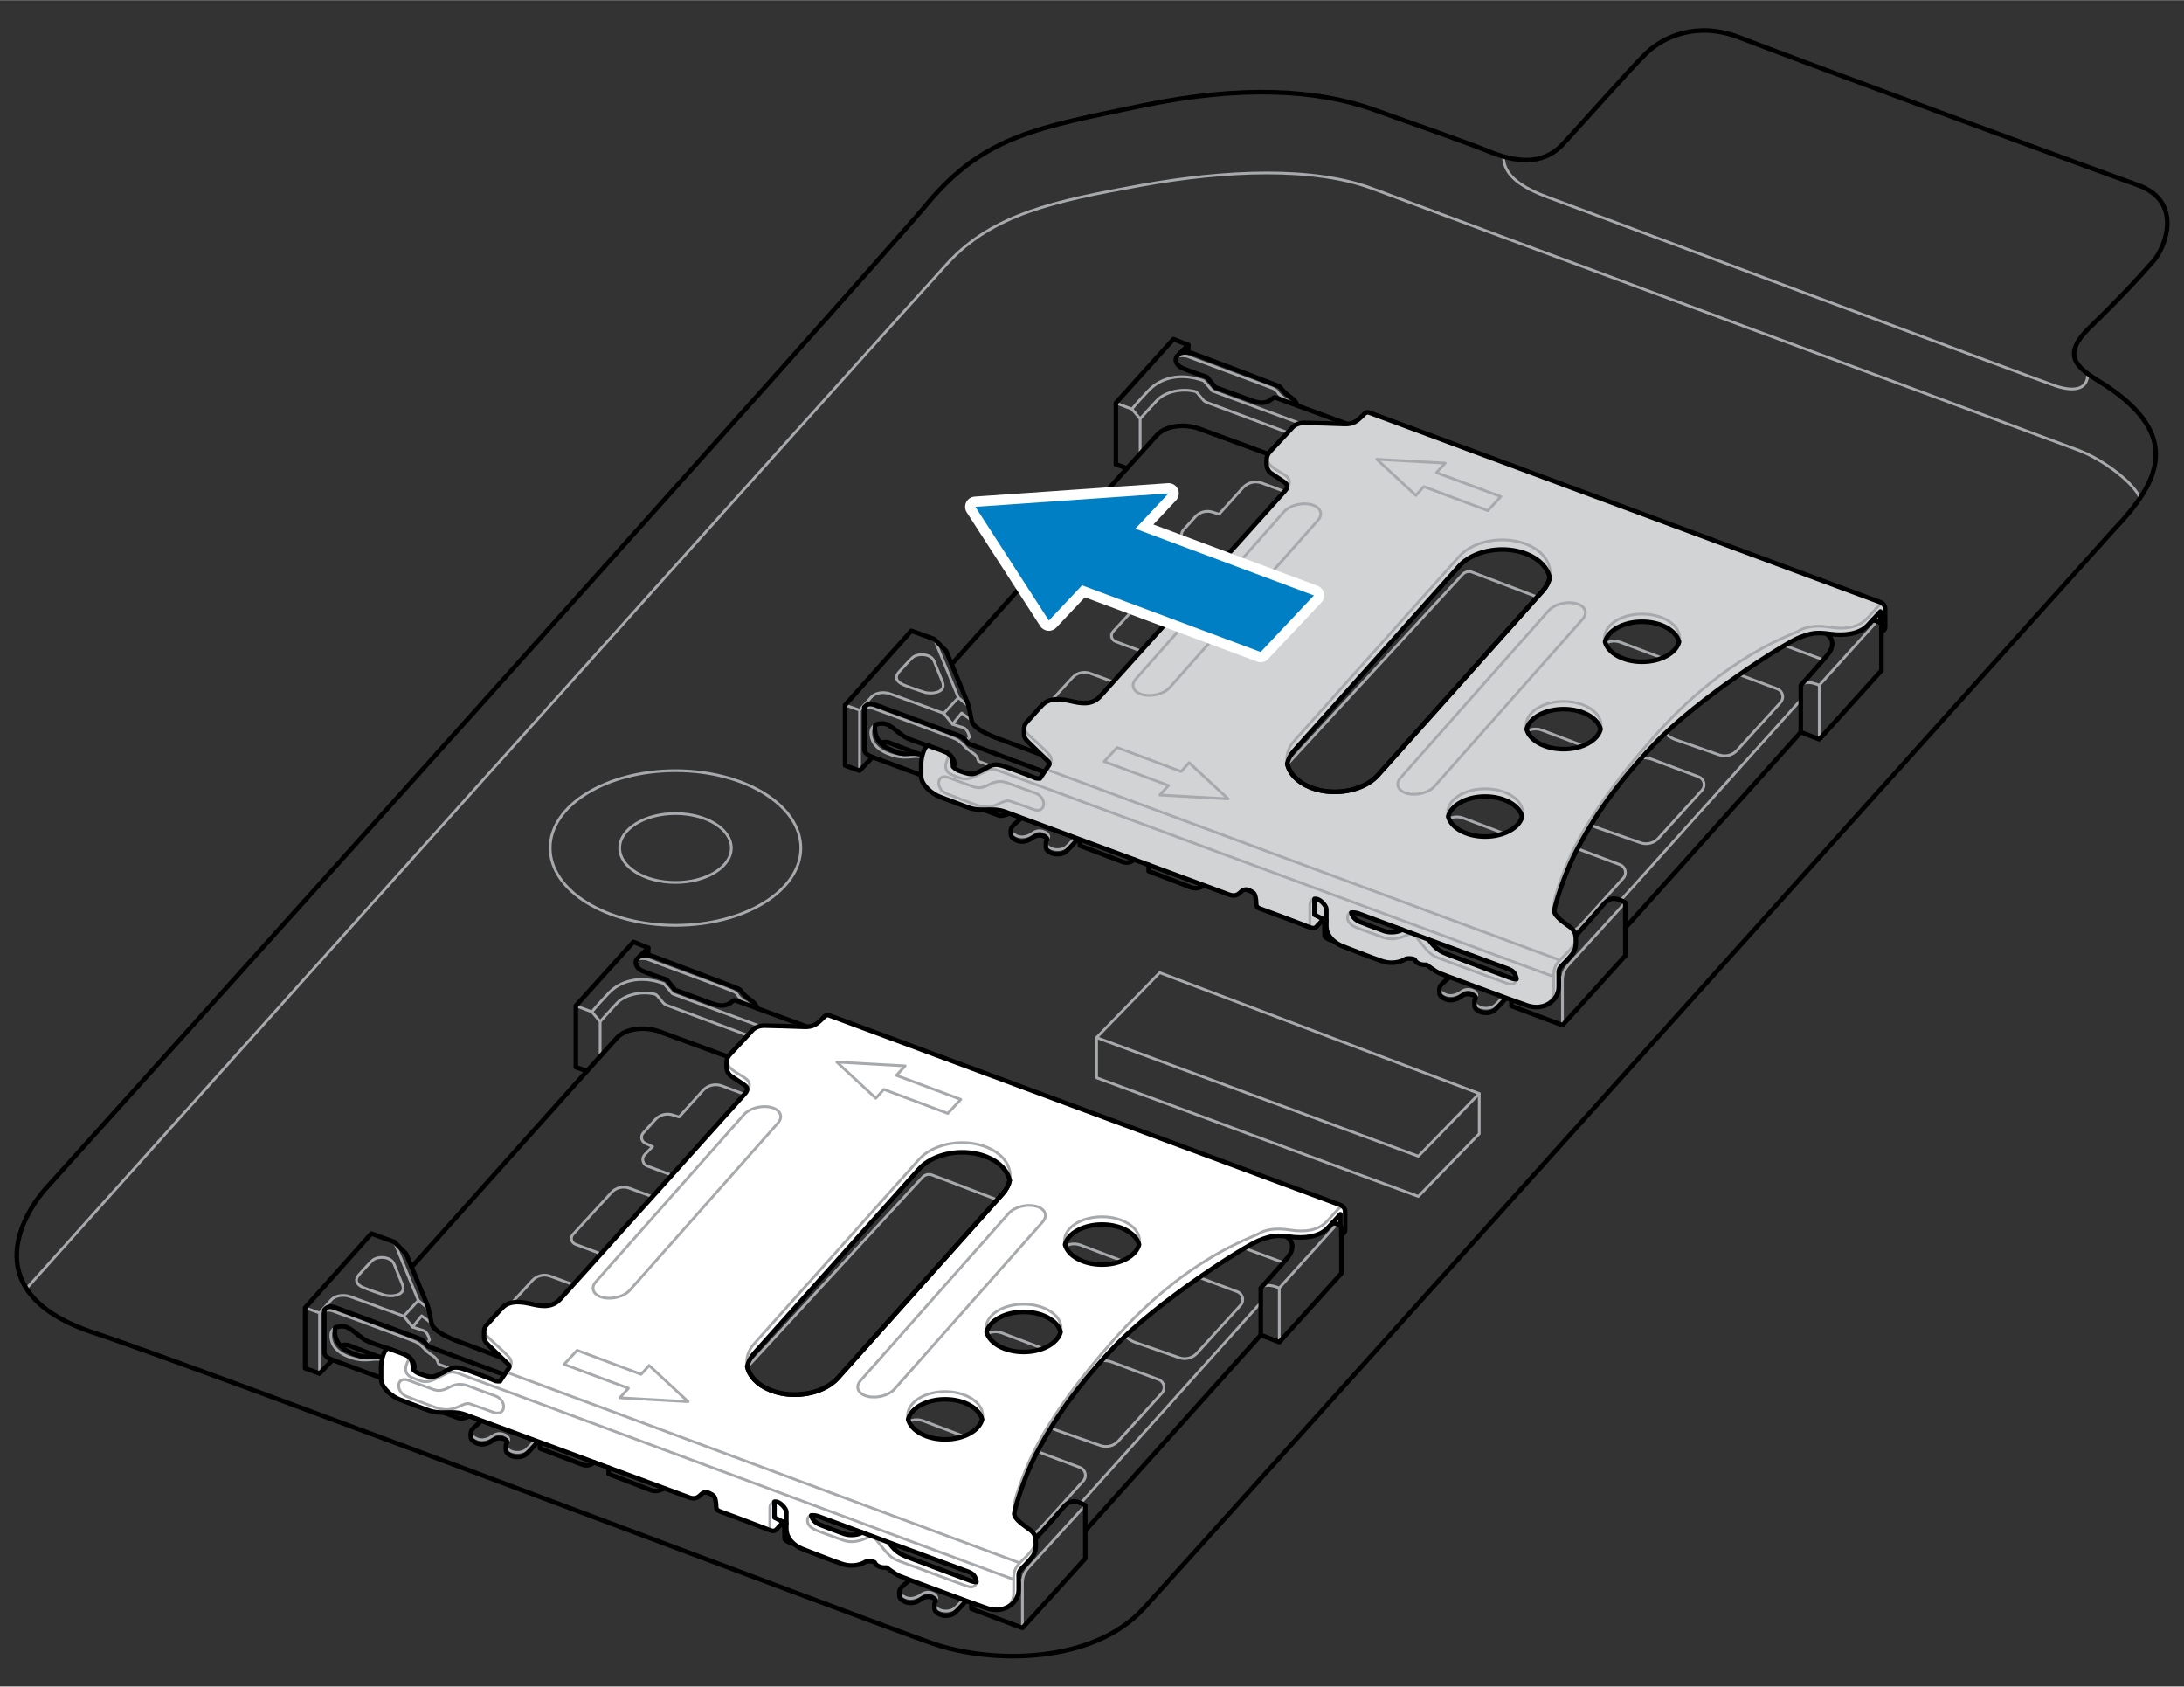 <?xml version="1.0" encoding="UTF-8"?><svg id="Layer_1" xmlns="http://www.w3.org/2000/svg" width="3.328in" height="2.57in" viewBox="0 0 239.621 185.005"><rect x="0" y="0" width="239.621" height="185.005" fill="#333333" stroke="none"/><defs><style>.cls-1{fill:#007fc5;}.cls-2{fill:#fff;}.cls-3{stroke:#000;stroke-width:.5px;}.cls-3,.cls-4{fill:none;stroke-linecap:round;stroke-linejoin:round;}.cls-4{stroke:#a7a9ac;stroke-width:.3px;}.cls-5{fill:#d1d3d4;}</style></defs><path class="cls-4" d="M234.786,54.641c-.568-1.597-3.933-4.194-6.712-5.255s-70.995-26.27-77.48-28.708c-6.485-2.438-16.091-2.048-25.502-.341-9.411,1.707-16.164,3.121-21.138,8.533C98.981,34.283,2.902,141.354,2.902,141.354"/><path class="cls-4" d="M164.958,17.155c0,2.184,2.19,3.476,4.97,4.5,2.779,1.024,53.832,20.089,55.636,20.674,1.804.585,3.496.526,3.496-1.346"/><line class="cls-4" x1="160.759" y1="57.82" x2="200.055" y2="72.371"/><path class="cls-4" d="M195.001,75.56l-5.084-1.906c-.332-.125-.686-.183-1.041-.173l-2.372.071c-.318.009-.635-.044-.932-.157l-7.756-2.946c-.777-.295-1.655-.086-2.216.527l-3.16,3.456c-.36.394-.208,1.027.292,1.214l8.058,3.022c.381.143.721.378.988.685l.863.988c.308.352.702.618,1.143.772l4.845,1.688c.69.24,1.456.045,1.948-.495l4.782-5.264c.437-.482.251-1.253-.358-1.481Z"/><path class="cls-4" d="M186.371,85.203l-5.084-1.906c-.332-.125-.686-.183-1.041-.173l-2.372.071c-.318.009-.635-.044-.932-.157l-7.756-2.946c-.777-.295-1.655-.086-2.216.527l-3.16,3.456c-.36.394-.208,1.027.292,1.214l8.058,3.022c.381.143.721.378.988.685l.863.988c.308.352.702.618,1.143.772l4.845,1.688c.69.24,1.456.045,1.948-.495l4.782-5.264c.437-.482.251-1.253-.358-1.481Z"/><path class="cls-4" d="M177.741,94.845l-5.084-1.906c-.332-.125-.686-.183-1.041-.173l-2.372.071c-.318.009-.635-.044-.932-.157l-7.756-2.946c-.777-.295-1.655-.086-2.216.527l-3.16,3.456c-.36.394-.208,1.027.292,1.214l8.058,3.022c.381.143.721.378.988.685l.863.988c.308.352.702.618,1.143.772l4.845,1.688c.69.24,1.456.045,1.948-.495l4.782-5.264c.437-.482.251-1.253-.358-1.481Z"/><path class="cls-4" d="M172.378,68.491l-2.589-2.502c-.094-.091-.206-.162-.329-.209l-7.938-3.024c-.37-.141-.789-.043-1.057.248l-22.939,24.862c-.465.504-.273,1.32.368,1.563l7.773,2.949c.1.038.206.059.313.063l5.477.172c.285.009.56-.108.751-.32l20.215-22.457c.349-.388.328-.982-.047-1.345Z"/><path class="cls-4" d="M136.908,80.256l-17.291-6.4c-.69-.255-1.465-.068-1.962.473l-4.213,4.588c-.324.353-.188.922.26,1.09l17.368,6.523c.72.27,1.532.066,2.038-.513l4.078-4.668c.315-.361.172-.926-.278-1.093Z"/><path class="cls-4" d="M145.591,70.606l-17.291-6.4c-.69-.255-1.465-.068-1.962.473l-4.213,4.588c-.324.353-.188.922.26,1.09l17.368,6.523c.72.27,1.532.066,2.038-.513l4.078-4.668c.315-.361.172-.926-.278-1.093Z"/><path class="cls-4" d="M152.274,66.267l4.813-5.297c.339-.373.194-.971-.279-1.147l-18.363-6.845c-.731-.273-1.555-.07-2.076.51l-2.615,2.909-.702-.227c-.684-.222-1.433-.021-1.913.515-.416.464-.92,1.025-1.315,1.459-.328.36-.211.933.23,1.139l.787.367-.846.865c-.391.4-.241,1.07.282,1.265l16.572,6.185c.713.266,1.517.072,2.031-.49l.807-.883c.565-.618,1.459-.81,2.228-.478l.358.155Z"/><line class="cls-4" x1="177.822" y1="98.754" x2="197.576" y2="76.761"/><path class="cls-4" d="M171.428,112.454v-4.797c0-.829.14-1.268.823-1.999s6.071-6.656,6.071-6.656"/><path class="cls-4" d="M199.605,81.095v-5.934s6.052-6.689,6.144-6.805.125-.144.346-.178"/><path class="cls-4" d="M199.605,75.161c-.945-.393-1.585-.399-2.03.009"/><path class="cls-4" d="M96.047,79.503c-.391.196-.508.546-.508.836,0,.793.369,1.724,1.877,2.329,1.975.792,2.755.085,3.732.386"/><path class="cls-4" d="M104.704,83.841c-.042.228-.259.343-.742.173-1.286-.454-2.815-.961-2.815-.961"/><polyline class="cls-4" points="94.307 84.533 94.307 77.889 92.722 77.328"/><path class="cls-4" d="M94.307,77.889s1.024-1.146,1.329-1.475,1.146-.634,2.06-.305,5.851,2.133,5.851,2.133l.963,1.195s.829.28,1.182.378.61.67.683,1.036c.024.012-.396.394-.396.394"/><polyline class="cls-4" points="104.51 79.437 105.51 78.206 106.595 79.01"/><polyline class="cls-4" points="103.547 78.242 105.144 76.524 106.264 77.45"/><line class="cls-4" x1="105.144" y1="76.524" x2="102.511" y2="70.099"/><path class="cls-4" d="M102.511,72.574c-.347-.942-1.874-.933-2.405-.439s-1.042,1.115-1.445,1.536-.558,1.042.567,1.481,1.509.539,2.167.768,2.532.137,1.993-1.17c-.539-1.307-.878-2.176-.878-2.176Z"/><path class="cls-4" d="M141.526,44.189c-.183-.286-.488-.426-.591-.481s-.664-.482-.731-.658-.28-.323-.549-.457-9.161-3.401-9.35-3.499-.953-.11-1.19,0"/><polyline class="cls-4" points="125.093 49.751 125.093 45.923 124.188 44.863 122.43 44.195"/><path class="cls-4" d="M125.093,45.923s.945-1.057,1.847-2.021c.871-.93,2.695-1.348,4.159-.981.103.026.192.087.26.169.334.407.715.837.715.837.087.082.258.183.529.278s22.309,8.309,22.309,8.309"/><path class="cls-4" d="M124.188,44.863s.606-.761,1.862-2.073c1.256-1.312,3.391-1.983,6.023-1.032.706.792.95,1.121.95,1.121l22.584,8.335"/><path class="cls-4" d="M94.831,77.666c.192-.082.567-.119.887,0s8.905,3.255,9.252,3.456.805.667.951.832.393.338.576.475c.167.125.691.372.796.893.019.096.077.181.168.216.712.274,38.529,14.299,38.529,14.299.775.331,1.778.217,2.468-.066s2.212-.473,2.761.577.879,1.856,1.812,1.856.996-.971,2.395-.706,2.03,2.597,4.022,3.328l11.98,4.456"/><path class="cls-4" d="M164.927,109.315s-.51.598-.911.958c-.401.355-1.152.418-1.673.183-.453-.212-.55-.458-.567-.613v-.006"/><path class="cls-4" d="M161.891,109.552c.275-.288.167-.71-.229-.877-.258-.126-.785-.309-1.375.126-.441.327-1.106.556-1.713.281-.476-.218-.613-.413-.647-.642v-.006"/><path class="cls-4" d="M117.949,91.875s-.553.634-.954.995c-.401.355-1.152.418-1.673.183-.453-.212-.55-.458-.567-.613v-.006"/><path class="cls-4" d="M114.877,92.135c.394-.348.139-.713-.237-.864-.258-.126-.785-.309-1.375.126-.441.327-1.106.556-1.713.281-.476-.218-.613-.413-.647-.642v-.006"/><path class="cls-3" d="M104.41,72.86s21.611-24.18,22.557-25.182c.946-1.002,2.988-1.248,4.614-.662l23.33,8.57c-.223.21-.446.463-.626.646-.429.435-.38,1.057.375,1.346,1.04.397,2.978,1.068,3.461,1.286s1.513.189,1.976-.331c.463-.52.662-.712.662-.712v-3.152l38.602,14.334c2.282.782,1.765,2.08,1.135,2.852-.465.57-2.92,3.316-2.92,3.316v5.138"/><path class="cls-3" d="M96.047,79.503c.186-.093.433-.151.759-.151,1.012,0,1.855,1.346,3.049,1.752.883.301,3.209,1.161,4.003,1.473.496.195.915.885.846,1.264"/><path class="cls-3" d="M96.047,79.504c-.18.555-.045,1.933,1.478,2.64,1.182.573,1.682.573,2.072.536s.982-.068,1.608.12c.466.14,2.533.863,2.823.966.429.151.673.085.673.085"/><path class="cls-3" d="M142.331,44.485c-.059-.381-.489-.774-.864-1.03s-.704-.585-.878-.841-.229-.237-.741-.448-8.588-3.267-9.009-3.42-.824-.165-1.366-.025"/><polyline class="cls-3" points="130.37 38.635 130.368 37.832 128.75 37.183 122.43 44.195 122.43 50.931 123.655 51.354"/><path class="cls-3" d="M100.782,82.683s-2.805-1.039-3.195-1.21-.994,0-.994,0"/><path class="cls-3" d="M165.253,109.468s-.835.95-1.237,1.31-1.152.421-1.67.183-.573-.522-.573-.676v-.336c0-.152,0-.305.098-.378s.055-.262-.207-.39-.786-.311-1.377.128c-.439.323-1.103.555-1.713.28s-.658-.518-.658-.835-.012-.524.311-.841,1.005-.881,1.005-.881"/><path class="cls-3" d="M118.286,91.999s-.889,1.014-1.291,1.374-1.152.421-1.67.183-.573-.522-.573-.676v-.336c0-.152,0-.305.098-.378s.055-.262-.207-.39-.786-.311-1.377.128c-.439.323-1.103.555-1.713.28s-.658-.518-.658-.835-.012-.524.311-.841.887-.801.887-.801"/><path class="cls-3" d="M178.321,101.775v-2.773c-1.109-.622-1.731-.597-2.438.256s-3.013,3.414-3.013,3.414c-.876.977-2.972.785-4.283.318-1.267-.451-36.198-13.419-38.99-14.459-.103-.038-.212-.051-.32-.032-.299.052-.841.088-1.182-.032-.41-.145-2.877-1.078-3.435-1.272-.262-.091-.364-.24-.399-.373-.052-.198-.197-.356-.389-.428-2.2-.828-12.855-4.838-13.626-5.116-.859-.311-3.444-1.182-3.651-2.267s-.329-1.646-.475-2.024-2.316-5.583-2.316-5.583l-1.292-1.304-2.523-.914-7.265,8.143v6.631l1.585.573,1.426-1.487,9.505,3.519v1.259l4.342,1.613c.4.164,1.168-.226,1.168-.226l7.736,2.861v.688l4.685,1.776c.438.166.933.065,1.27-.26l0-0,1.584.586v.696s3.998,1.518,4.556,1.746.964.107,1.456-.111l1.683-.756,11.573,4.34.038,1.91s.321.567,1.626.567,1.494-.719,2.591-.719c2.061,0,1.639,2.685,3.461,2.685.946,0,1.135-.681,1.948-.681,1.834,0,2.553,1.796,3.631,2.231,1.078.435,7.242,2.903,7.242,2.903v.676l5.601,2.103,6.894-7.625v-3.054l19.254-21.467,2.03.786,6.814-7.546v-4.925c0-.203-.131-.384-.324-.447l-.614-.199-11.478-4.271s-3.303-.063-4.337-.063-2.055-.24-2.055-.845v-.807c0-.378-.87-.769-1.425-.769s-1.298.34-2.471.34c-1.034,0-1.626-.24-1.626-.782v-.87c0-.416-.466-.832-1.097-1.072-.466-.177-2.354-.851-3.305-1.19-.363-.129-.752-.158-1.129-.084l-.899.176c-.379.074-.771.045-1.135-.086l-8.338-2.99v-.523c0-.378-.17-.889-.889-1.135s-17.49-6.511-17.49-6.511l-7.863-2.893c-.096-.035-.203-.012-.28.056-.714.62-1.331.622-2.265.294-.987-.347-4.078-1.489-4.078-1.489l-.923-1.125s-1.993-.658-2.697-.978-.878-.978-.539-1.326,1.207-1.207,1.207-1.207"/><path class="cls-3" d="M95.733,83.045c-.407-.151-.902-.402-.902-.853v-4.62c.378-.488.817-.414,1.341-.219s8.497,3.145,8.948,3.304.731.39,1.109.902l39.818,14.851c1.009.252,1.5.227,1.904,0s1.277-.59,2.066-.297"/><path class="cls-3" d="M154.911,55.586v-2.985c0-.574.295-1.527,1.278-1.527.529,0,.504.04.845.14s2.983,1.158,3.461,1.319.596.492.596.728-.331,1.407-.331,1.407"/><path class="cls-3" d="M154.891,57.664c.089-.095.196-.21.32-.353.465-.518,1.493-.548,1.976-.332.45.204,2.157.797,3.229,1.2"/><path class="cls-5" d="M206.663,66.305c-.08-.109-.195-.189-.327-.241l-56.085-20.809c-.195-.074-.418-.023-.561.126-.023.023-.046.052-.074.08-.16.166-.361.361-.55.521-.069.057-.132.109-.195.155-.321.223-.624.338-1.066.361-.126.006-.264.006-.418,0-.687-.029-3.638-.126-4.274-.126-.63,0-1.106.252-1.329.521-.229.269-1.793,1.919-2.292,2.458-.206.218-.332.372-.407.533-.12.235-.132.47-.132.9,0,.71.338,1.031.613,1.192.275.166.774.539,1.283.859.504.326.435.647.149.98-.286.326-18.804,20.935-20.305,22.574-.951,1.037-2.24.733-3.249.499-1.799-.418-2.567-.052-3.014.367-.447.424-1.335,1.49-1.702,1.856-.281.281-.344.521-.361.705-.006.057-.006.109-.006.155v.613c0,.246.115.475.441.802.206.206.905.877,1.461,1.415.349.332.647.619.722.688.206.195.195.332.103.453-.029.04-.155.224-.309.441-.069.103-.143.212-.218.321-.235.35-.458.682-.458.682,0,0-.395.034-.607-.086-.206-.115-2.67-1.049-3.483-1.295-.71-.218-1.071-.126-1.369.017-.04.017-.086.04-.126.063-.332.172-.968.539-1.501.733-.533.189-1.043-.017-1.518-.178-.476-.155-.665-.275-.94-.556,0-.493-.063-.962-.361-1.283-.092-.097-.201-.183-.338-.252-.281-.137-1.22-.481-2.126-.802l-.057.069c-.418.453-.613,1.421-.613,1.977v1.346c0,.974,1.215,1.948,2.04,2.257.825.309,1.306.51,3.077,1.157.693.258,1.295.275,1.879.264.728-.011,1.427-.069,2.263.241.069.023.212.08.424.155.309.115.768.286,1.341.499,1.404.516,3.501,1.289,5.861,2.166.109.04.223.086.338.126.063.023.132.046.195.069,1.908.71,3.965,1.467,5.953,2.206h.006c.533.201,1.06.395,1.581.59,2.24.825,4.314,1.593,5.878,2.171,1.679.624,2.784,1.031,2.893,1.071.521.195.894.172,1.318-.246.556-.579,1.02-.149,1.324,0,.304.143.384.831.384,1.18,0,.344.08.51.493.647s4.721,1.753,5.248,1.977c.115.046.212.08.292.097l.052.017c.286.063.424-.011.561-.16.183-.201.733-.791.733-.791l.327.166v.579c0,1.111.945,1.908,1.839,2.24.894.326,2.956,1.174,4.263,1.61,1.301.441,2.349-.063,2.532-.206.183-.149,1.049-.097,1.1.097.046.195.487.573,1.255.51,0,0,.962.722,1.375.905.092.04.521.206,1.152.441,1.427.539,3.89,1.45,5.873,2.171.115.046.229.086.338.126.201.069.39.137.573.206.728.258,1.335.481,1.719.613.751.258,1.693.289,2.501-.268.605-.525.976-.884.976-1.692l.001-1.253c0-.441-.137-.707.528-1.349.705-.682,1.053-1.079,1.168-1.408.123-.353.172-.923.172-1.444,0-.046-.006-.086-.011-.126-.046-.412-.183-.745-.607-1.06-.607-.447-1.742-1.18-1.742-1.77,0-.407,1.026-3.885,2.378-6.503,1.358-2.613,3.644-6.583,8.542-11.739,4.899-5.156,14.426-11.132,15.887-11.717,1.467-.584,2.04-.619,3.478-.424,1.438.195,3.163.057,4.119-.974.206-.223.384-.418.539-.584l.625.2c.086.029.16.08.218.149v.006c.069.08.103.183.103.292v.705s.412-.246.412-.498v-2.063c0-.172-.057-.338-.166-.464ZM151.908,102.143c-.676-.229-2.114-.791-2.676-1.008-.567-.218-.882-.619-.98-1.031,0,0,.355-.04.756.086.143.046,2.206.808,4.818,1.782-.275.241-1.243.401-1.919.172ZM151.186,85.023c-1.054,1.175-2.888,1.833-4.744,1.833-.928,0-1.868-.166-2.716-.516-1.409-.573-2.269-1.536-2.487-2.573.097-.498.349-.991.762-1.455l18.082-20.207c1.054-1.18,2.893-1.839,4.75-1.839.928,0,1.862.166,2.71.51,1.404.573,2.269,1.53,2.487,2.572-.097.498-.349.991-.762,1.455l-18.082,20.219ZM165.796,107.299c-.372-.137-5.913-2.206-7.059-2.653-1.14-.447-1.478-.94-2-1.593,4.011,1.484,8.164,3.025,8.565,3.163.791.269.951.55,1.083,1.186,0,0-.218.034-.59-.103ZM162.948,91.761c-2.045,0-3.741-.951-4.062-2.194.321-1.243,2.017-2.194,4.062-2.194s3.741.951,4.062,2.194c-.321,1.243-2.017,2.194-4.062,2.194ZM171.554,82.176c-2.045,0-3.741-.951-4.062-2.194.321-1.249,2.017-2.2,4.062-2.2,2.051,0,3.747.951,4.062,2.2-.315,1.243-2.011,2.194-4.062,2.194ZM180.165,72.591c-2.051,0-3.741-.957-4.062-2.2.321-1.243,2.011-2.194,4.062-2.194,2.045,0,3.741.951,4.062,2.194-.321,1.243-2.017,2.2-4.062,2.2Z"/><path class="cls-4" d="M169.56,110.278c.561-.315.9-.877.9-1.684v-1.461c0-.441.006-1.175.67-1.816.705-.682,1.06-1.037,1.266-1.318.183-.246.493-.602.493-1.123,0-.046-.006-.086-.011-.126,0-.029,0-.052-.006-.08"/><path class="cls-4" d="M170.529,99.964c0-.639-.235-.849.597-3.144.832-2.295,2.478-7.168,10.413-16.091,7.936-8.923,15.079-11.081,15.811-11.532s1.877-.658,3.462-.402c1.585.256,3.084.061,4.047-.975s1.109-1.221,1.21-1.321.301-.304.596-.195"/><path class="cls-4" d="M104.198,82.799c-.361.654-.901,1.706.288,2.199.622.256.622.247.942.357s.805.146,1.472-.155,1.061-.53,1.417-.695.759-.165,1.225.018,60.917,22.609,60.917,22.609"/><line class="cls-4" x1="171.129" y1="105.317" x2="114.783" y2="84.382"/><path class="cls-4" d="M113.592,86.992c-1.375-.502-1.902-.677-2.871-1.061s-1.609-.165-2.085.073-1.042.558-1.783.302c-.741-.256-1.509-.558-2.816-1.033s-1.408,1.289-.183,1.774,2.234.876,3.182,1.216c2.167.777,2.898-.703,3.822-.384,1.033.357,1.517.542,2.532.914,1.371.503,1.538-1.313.201-1.801Z"/><path class="cls-4" d="M115.091,83.938c.219-.311.512-.677-.119-1.335s-1.865-1.728-2.13-2.021-.47-.458-.47-.768"/><path class="cls-4" d="M141.001,53.813c.64-.713.667-1.271-.11-1.765s-1.024-.6-1.268-.82-.703-.492-.541-1.343"/><path class="cls-4" d="M144.219,98.603c-.256.055-.512.219-.512.713v1.96c0,.286.053.482.194.504"/><path class="cls-4" d="M166.387,107.401c-.02.271-.221.742-1.039.463s-6.793-2.511-7.506-2.773-1.036-.628-1.31-.908-1.404-1.731-1.404-1.731"/><path class="cls-4" d="M154.864,102.354c-.728.305-1.837.951-3.166.451s-2.377-.841-2.913-1.079-.945-.567-.945-1.073c0-.305.178-.549.411-.552"/><path class="cls-4" d="M141.236,83.77c-.178-.836.057-1.725.762-2.509l18.082-20.213c1.054-1.18,2.893-1.839,4.75-1.839.928,0,1.862.166,2.71.51,1.874.774,2.784,2.217,2.487,3.632"/><path class="cls-4" d="M157.384,86.251l16.253-18.343c.615-.694.281-1.467-.746-1.727l-0-0c-1.027-.26-2.357.092-2.972.786l-16.253,18.343c-.615.694-.281,1.467.746,1.727l0.0 0c1.027.26,2.357-.092,2.972-.786Z"/><path class="cls-4" d="M128.344,75.406l16.253-18.343c.615-.694.281-1.467-.746-1.727l-0-0c-1.027-.26-2.357.092-2.972.786l-16.253,18.343c-.615.694-.281,1.467.746,1.727l0.0 0c1.027.26,2.357-.092,2.972-.786Z"/><polygon class="cls-4" points="134.748 87.623 130.469 83.655 129.591 84.624 122.57 81.991 121.144 83.527 128.202 86.16 127.251 87.202 134.748 87.623"/><polygon class="cls-4" points="151.061 50.368 155.34 54.336 156.218 53.367 163.239 56 164.665 54.464 157.607 51.831 158.558 50.789 151.061 50.368"/><path class="cls-3" d="M170.027,63.35c-.097.498-.349.991-.762,1.455l-18.082,20.213c-1.054,1.18-2.888,1.839-4.744,1.839-.928,0-1.868-.166-2.716-.516-1.409-.573-2.269-1.535-2.487-2.572"/><path class="cls-3" d="M170.027,63.35c-.097.498-.349.991-.762,1.455l-18.082,20.213c-1.054,1.18-2.888,1.839-4.744,1.839-.928,0-1.868-.166-2.716-.516-1.409-.573-2.269-1.535-2.487-2.572.097-.498.349-.991.762-1.455l18.082-20.207c1.054-1.18,2.893-1.839,4.75-1.839.928,0,1.862.166,2.71.51,1.404.573,2.269,1.53,2.487,2.572Z"/><path class="cls-4" d="M184.223,70.39c.035-.138.059-.279.059-.424,0-1.447-1.845-2.621-4.12-2.621s-4.12,1.173-4.12,2.621c0,.145.023.286.059.424"/><path class="cls-3" d="M180.162,72.586c2.048,0,3.742-.951,4.061-2.197-.319-1.245-2.014-2.197-4.061-2.197-2.048,0-3.742.951-4.062,2.197.319,1.245,2.014,2.197,4.062,2.197Z"/><path class="cls-4" d="M175.616,79.977c.035-.138.059-.279.059-.424,0-1.447-1.845-2.621-4.12-2.621s-4.12,1.173-4.12,2.621c0,.145.023.286.059.424"/><path class="cls-3" d="M171.554,82.174c2.048,0,3.742-.951,4.061-2.197-.319-1.245-2.014-2.197-4.061-2.197-2.048,0-3.742.951-4.062,2.197.319,1.245,2.014,2.197,4.062,2.197Z"/><path class="cls-4" d="M167.008,89.565c.035-.138.059-.279.059-.424,0-1.447-1.845-2.621-4.12-2.621s-4.12,1.173-4.12,2.621c0,.145.023.286.059.424"/><path class="cls-3" d="M162.947,91.762c2.048,0,3.742-.951,4.061-2.197-.319-1.245-2.014-2.197-4.061-2.197-2.048,0-3.742.951-4.062,2.197.319,1.245,2.014,2.197,4.062,2.197Z"/><path class="cls-3" d="M206.417,69.331v-.705c0-.109-.034-.212-.103-.292v-.006c-.057-.069-.132-.12-.218-.149l-.613-.201"/><path class="cls-3" d="M206.314,68.334v-1.266s-.418.458-1.381,1.495c-.957,1.031-2.681,1.169-4.119.974s-2.011-.16-3.478.424c-1.461.584-10.989,6.56-15.888,11.717-4.899,5.156-7.185,9.127-8.542,11.739-1.352,2.618-2.378,6.096-2.378,6.503,0,.59,1.134,1.323,1.742,1.77.424.315.561.647.607,1.06.006.04.011.08.011.126.011.138.011.281.011.441,0,.699-.172,1.037-.349,1.278-.178.246-.682.819-1.14,1.272-.458.447-.39.682-.39,1.111v1.289c0,.859-.579,1.662-1.461,2.011-.573.229-1.266.269-2.017.011-.384-.132-.991-.355-1.719-.613-.183-.069-.372-.138-.573-.206-.109-.04-.223-.08-.338-.126-1.982-.722-4.446-1.633-5.873-2.171-.63-.235-1.06-.401-1.152-.441-.413-.183-1.375-.905-1.375-.905-.768.063-1.209-.315-1.255-.51-.052-.195-.917-.246-1.1-.097-.183.143-1.232.647-2.532.206-1.306-.435-3.369-1.283-4.263-1.61-.894-.332-1.839-1.129-1.839-2.24v-.579"/><path class="cls-3" d="M144.219,98.602c.613-.092,1.306.779,1.306,1.117v1.278l-.327-.166-.98-.493v-1.736"/><path class="cls-3" d="M145.199,100.831s-.55.59-.733.791c-.138.149-.275.223-.561.16l-.052-.017c-.08-.017-.178-.052-.292-.097-.527-.223-4.836-1.839-5.248-1.977s-.493-.304-.493-.647c0-.349-.08-1.037-.384-1.18-.304-.149-.768-.579-1.323,0-.424.418-.796.441-1.318.246-.109-.04-1.215-.447-2.893-1.071-1.564-.579-3.638-1.346-5.878-2.171-.521-.195-1.048-.39-1.581-.59h-.006c-1.988-.739-4.045-1.495-5.953-2.206-.063-.023-.132-.046-.195-.069-.115-.04-.229-.086-.338-.126-2.36-.877-4.457-1.65-5.861-2.166-.573-.212-1.031-.384-1.341-.498-.212-.074-.355-.132-.424-.155-.836-.309-1.535-.252-2.263-.241-.584.011-1.186-.006-1.879-.264-1.77-.647-2.252-.848-3.077-1.157s-2.04-1.283-2.04-2.257v-1.346c0-.556.195-1.524.613-1.977l.057-.069"/><path class="cls-3" d="M101.736,81.746c.905.321,1.845.665,2.126.802.138.069.246.155.338.252.298.321.361.791.361,1.283.275.281.464.401.94.556.476.16.985.367,1.518.178.533-.195,1.169-.561,1.501-.733.04-.023.086-.046.126-.063.298-.143.659-.235,1.369-.017.814.246,3.277,1.18,3.483,1.295.212.12.607.086.607.086,0,0,.223-.332.458-.682.074-.109.149-.218.218-.321.155-.218.281-.401.309-.441.092-.12.103-.258-.103-.453-.074-.069-.372-.355-.722-.688-.556-.539-1.255-1.209-1.461-1.415-.327-.327-.441-.556-.441-.802v-.613c0-.046,0-.097.006-.155.017-.183.08-.424.361-.705.367-.367,1.255-1.432,1.702-1.856.447-.418,1.215-.785,3.014-.367,1.008.235,2.297.539,3.249-.498,1.501-1.639,20.018-22.247,20.305-22.574.286-.332.355-.653-.149-.98-.51-.321-1.008-.693-1.283-.859-.275-.16-.613-.481-.613-1.192,0-.43.011-.665.132-.9.074-.16.201-.315.407-.533.498-.539,2.063-2.189,2.292-2.458.223-.269.699-.521,1.329-.521.636,0,3.587.097,4.274.126.155.006.292.006.418,0,.441-.023.745-.138,1.066-.361.063-.046.126-.097.195-.155.189-.16.39-.355.55-.521.029-.029.052-.057.074-.08.143-.149.367-.201.561-.126l56.085,20.809c.132.052.246.132.327.241.109.126.166.292.166.464v2.063c0,.252-.413.498-.413.498"/><line class="cls-3" x1="124.441" y1="94.276" x2="124.436" y2="94.276"/><line class="cls-3" x1="126.023" y1="94.866" x2="126.023" y2="94.861"/><path class="cls-3" d="M156.738,103.054c.521.653.859,1.146,2,1.593,1.146.447,6.686,2.515,7.059,2.653s.59.103.59.103c-.132-.636-.292-.917-1.083-1.186-.401-.138-4.555-1.679-8.565-3.163-.544-.206-1.083-.407-1.61-.602-.092-.034-.178-.063-.264-.097-.355-.132-.699-.258-1.037-.384"/><path class="cls-3" d="M148.253,100.103s.355-.04.756.086c.143.046,2.206.808,4.818,1.782-.275.241-1.243.401-1.919.172s-2.114-.791-2.676-1.008c-.567-.218-.882-.619-.98-1.031"/><ellipse class="cls-4" cx="74.113" cy="93.016" rx="13.75" ry="8.484"/><ellipse class="cls-4" cx="74.113" cy="93.016" rx="6.124" ry="3.778"/><polygon class="cls-4" points="162.297 119.956 155.616 126.831 120.314 113.812 127.238 106.693 162.297 119.956"/><polyline class="cls-4" points="162.297 119.956 162.297 124.365 155.616 131.241 120.314 118.222 120.314 113.812"/><line class="cls-4" x1="101.509" y1="123.953" x2="140.805" y2="138.503"/><path class="cls-4" d="M135.752,141.693l-5.084-1.906c-.332-.125-.686-.183-1.041-.173l-2.372.071c-.318.009-.635-.044-.932-.157l-7.756-2.946c-.777-.295-1.655-.086-2.216.527l-3.16,3.456c-.36.394-.208,1.027.292,1.214l8.058,3.022c.381.143.721.378.988.685l.863.988c.308.352.702.618,1.143.772l4.845,1.688c.69.24,1.456.045,1.948-.495l4.782-5.264c.437-.482.251-1.253-.358-1.481Z"/><path class="cls-4" d="M127.121,151.335l-5.084-1.906c-.332-.125-.686-.183-1.041-.173l-2.372.071c-.318.009-.635-.044-.932-.157l-7.756-2.946c-.777-.295-1.655-.086-2.216.527l-3.16,3.456c-.36.394-.208,1.027.292,1.214l8.058,3.022c.381.143.721.378.988.685l.863.988c.308.352.702.618,1.143.772l4.845,1.688c.69.24,1.456.045,1.948-.495l4.782-5.264c.437-.482.251-1.253-.358-1.481Z"/><path class="cls-4" d="M118.491,160.978l-5.084-1.906c-.332-.125-.686-.183-1.041-.173l-2.372.071c-.318.009-.635-.044-.932-.157l-7.756-2.946c-.777-.295-1.655-.086-2.216.527l-3.16,3.456c-.36.394-.208,1.027.292,1.214l8.058,3.022c.381.143.721.378.988.685l.863.988c.308.352.702.618,1.143.772l4.845,1.688c.69.24,1.456.045,1.948-.495l4.782-5.264c.437-.482.251-1.253-.358-1.481Z"/><path class="cls-4" d="M113.128,134.624l-2.589-2.502c-.094-.091-.206-.162-.329-.209l-7.938-3.024c-.37-.141-.789-.043-1.057.248l-22.939,24.862c-.465.504-.273,1.32.368,1.563l7.773,2.949c.1.038.206.059.313.063l5.477.172c.285.009.56-.108.751-.32l20.215-22.457c.349-.388.328-.982-.047-1.345Z"/><path class="cls-4" d="M77.659,146.389l-17.291-6.4c-.69-.255-1.465-.068-1.962.473l-4.213,4.588c-.324.353-.188.922.26,1.09l17.368,6.523c.72.27,1.532.066,2.038-.513l4.078-4.668c.315-.361.172-.926-.278-1.093Z"/><path class="cls-4" d="M86.341,136.739l-17.291-6.4c-.69-.255-1.465-.068-1.962.473l-4.213,4.588c-.324.353-.188.922.26,1.09l17.368,6.523c.72.27,1.532.066,2.038-.513l4.078-4.668c.315-.361.172-.926-.278-1.093Z"/><path class="cls-4" d="M93.025,132.399l4.813-5.297c.339-.373.194-.971-.279-1.147l-18.363-6.845c-.731-.273-1.555-.07-2.076.51l-2.615,2.909-.702-.227c-.684-.222-1.433-.021-1.913.515-.416.464-.92,1.025-1.315,1.459-.328.36-.211.933.23,1.139l.787.367-.846.865c-.391.4-.241,1.07.282,1.265l16.572,6.185c.713.266,1.517.072,2.031-.49l.807-.883c.565-.618,1.459-.81,2.228-.478l.358.155Z"/><line class="cls-4" x1="118.572" y1="164.887" x2="138.326" y2="142.894"/><path class="cls-4" d="M112.178,178.587v-4.797c0-.829.14-1.268.823-1.999s6.071-6.656,6.071-6.656"/><path class="cls-4" d="M140.356,147.228v-5.934s6.052-6.689,6.144-6.805.125-.144.346-.178"/><path class="cls-4" d="M140.356,141.294c-.945-.393-1.585-.399-2.03.009"/><path class="cls-4" d="M36.797,145.636c-.391.196-.508.546-.508.836,0,.793.369,1.724,1.877,2.329,1.975.792,2.755.085,3.732.386"/><path class="cls-4" d="M45.454,149.973c-.042.228-.259.343-.742.173-1.286-.454-2.815-.961-2.815-.961"/><polyline class="cls-4" points="35.058 150.665 35.058 144.022 33.473 143.461"/><path class="cls-4" d="M35.058,144.022s1.024-1.146,1.329-1.475,1.146-.634,2.06-.305c.914.329,5.851,2.133,5.851,2.133l.963,1.195s.829.28,1.182.378.61.67.683,1.036c.024.012-.396.394-.396.394"/><polyline class="cls-4" points="45.261 145.57 46.26 144.339 47.345 145.143"/><polyline class="cls-4" points="44.298 144.375 45.895 142.656 47.015 143.583"/><line class="cls-4" x1="45.895" y1="142.656" x2="43.261" y2="136.232"/><path class="cls-4" d="M43.261,138.707c-.347-.942-1.874-.933-2.405-.439s-1.042,1.115-1.445,1.536-.558,1.042.567,1.481,1.509.539,2.167.768,2.532.137,1.993-1.17-.878-2.176-.878-2.176Z"/><path class="cls-4" d="M82.276,110.321c-.183-.286-.488-.426-.591-.481s-.664-.482-.731-.658-.28-.323-.549-.457-9.161-3.401-9.35-3.499-.953-.11-1.19,0"/><polyline class="cls-4" points="65.844 115.884 65.844 112.056 64.939 110.995 63.18 110.328"/><path class="cls-4" d="M65.844,112.056s.945-1.057,1.847-2.021c.871-.93,2.695-1.348,4.159-.981.103.026.192.087.26.169.334.407.715.837.715.837.087.082.258.183.529.278s22.309,8.309,22.309,8.309"/><path class="cls-4" d="M64.939,110.995s.606-.761,1.862-2.073,3.391-1.983,6.023-1.032c.706.792.95,1.121.95,1.121l22.584,8.335"/><path class="cls-4" d="M35.582,143.799c.192-.082.567-.119.887,0s8.905,3.255,9.252,3.456.805.667.951.832.393.338.576.475c.167.125.691.372.796.893.019.096.077.181.168.216.712.274,38.529,14.299,38.529,14.299.775.331,1.778.217,2.468-.066s2.212-.473,2.761.577.879,1.856,1.812,1.856.996-.971,2.395-.706,2.03,2.597,4.022,3.328l11.98,4.456"/><path class="cls-4" d="M105.678,175.448s-.51.598-.911.958c-.401.355-1.152.418-1.673.183-.453-.212-.55-.458-.567-.613v-.006"/><path class="cls-4" d="M102.641,175.684c.275-.288.167-.71-.229-.877-.258-.126-.785-.309-1.375.126-.441.327-1.106.556-1.713.281-.476-.218-.613-.413-.647-.642v-.006"/><path class="cls-4" d="M58.699,158.007s-.553.634-.954.995c-.401.355-1.152.418-1.673.183-.453-.212-.55-.458-.567-.613v-.006"/><path class="cls-4" d="M55.628,158.268c.394-.348.139-.713-.237-.864-.258-.126-.785-.309-1.375.126-.441.327-1.106.556-1.713.281-.476-.218-.613-.413-.647-.642v-.006"/><path class="cls-3" d="M45.16,138.993s21.611-24.18,22.557-25.182,2.988-1.248,4.614-.662l23.33,8.57c-.223.21-.446.463-.626.646-.429.435-.38,1.057.375,1.346,1.04.397,2.978,1.068,3.461,1.286s1.513.189,1.976-.331.662-.712.662-.712v-3.152l38.602,14.334c2.282.782,1.765,2.08,1.135,2.852-.465.57-2.92,3.316-2.92,3.316v5.138"/><path class="cls-3" d="M36.797,145.636c.186-.093.433-.151.759-.151,1.012,0,1.855,1.346,3.049,1.752.883.301,3.209,1.161,4.003,1.473.496.195.915.885.846,1.264"/><path class="cls-3" d="M36.797,145.636c-.18.555-.045,1.933,1.478,2.64,1.182.573,1.682.573,2.072.536s.982-.068,1.608.12c.466.14,2.533.863,2.823.966.429.151.673.085.673.085"/><path class="cls-3" d="M83.082,110.618c-.059-.381-.489-.774-.864-1.03s-.704-.585-.878-.841-.229-.237-.741-.448-8.588-3.267-9.009-3.42-.824-.165-1.366-.025"/><polyline class="cls-3" points="71.12 104.768 71.119 103.965 69.501 103.316 63.18 110.328 63.18 117.063 64.405 117.486"/><path class="cls-3" d="M41.532,148.815s-2.805-1.039-3.195-1.21-.994,0-.994,0"/><path class="cls-3" d="M106.004,175.6s-.835.95-1.237,1.31-1.152.421-1.67.183-.573-.522-.573-.676v-.336c0-.152,0-.305.098-.378s.055-.262-.207-.39-.786-.311-1.377.128c-.439.323-1.103.555-1.713.28s-.658-.518-.658-.835-.012-.524.311-.841,1.005-.881,1.005-.881"/><path class="cls-3" d="M59.036,158.132s-.889,1.014-1.291,1.374-1.152.421-1.67.183-.573-.522-.573-.676v-.336c0-.152,0-.305.098-.378s.055-.262-.207-.39-.786-.311-1.377.128c-.439.323-1.103.555-1.713.28s-.658-.518-.658-.835-.012-.524.311-.841.887-.801.887-.801"/><path class="cls-3" d="M119.072,167.908v-2.773c-1.109-.622-1.731-.597-2.438.256-.707.853-3.013,3.414-3.013,3.414-.876.977-2.972.785-4.283.318-1.267-.451-36.198-13.419-38.99-14.459-.103-.038-.212-.051-.32-.032-.299.052-.841.088-1.182-.032-.41-.145-2.877-1.078-3.435-1.272-.262-.091-.364-.24-.399-.373-.052-.198-.197-.356-.389-.428-2.2-.828-12.855-4.838-13.626-5.116-.859-.311-3.444-1.182-3.651-2.267-.207-1.085-.329-1.646-.475-2.024s-2.316-5.583-2.316-5.583l-1.292-1.304-2.523-.914-7.265,8.143v6.631l1.585.573,1.426-1.487,9.505,3.519v1.259l4.342,1.613c.4.164,1.168-.226,1.168-.226l7.736,2.861v.688l4.685,1.776c.438.166.933.065,1.27-.26l0-0,1.584.586v.696s3.998,1.518,4.556,1.746.964.107,1.456-.111l1.683-.756,11.573,4.34.038,1.91s.321.567,1.626.567,1.494-.719,2.591-.719c2.061,0,1.639,2.685,3.461,2.685.946,0,1.135-.681,1.948-.681,1.834,0,2.553,1.796,3.631,2.231s7.242,2.903,7.242,2.903v.676l5.601,2.103,6.894-7.625v-3.054l19.254-21.467,2.03.786,6.814-7.546v-4.925c0-.203-.131-.384-.324-.447l-.614-.199-11.478-4.271s-3.303-.063-4.337-.063-2.055-.24-2.055-.845v-.807c0-.378-.87-.769-1.425-.769s-1.298.34-2.471.34c-1.034,0-1.626-.24-1.626-.782v-.87c0-.416-.466-.832-1.097-1.072-.466-.177-2.354-.851-3.305-1.19-.363-.129-.752-.158-1.129-.084l-.899.176c-.379.074-.771.045-1.135-.086l-8.338-2.99v-.523c0-.378-.17-.889-.889-1.135s-17.49-6.511-17.49-6.511l-7.863-2.893c-.096-.035-.203-.012-.28.056-.714.62-1.331.622-2.265.294-.987-.347-4.078-1.489-4.078-1.489l-.923-1.125s-1.993-.658-2.697-.978c-.704-.32-.878-.978-.539-1.326s1.207-1.207,1.207-1.207"/><path class="cls-3" d="M36.484,149.178c-.407-.151-.902-.402-.902-.853v-4.62c.378-.488.817-.414,1.341-.219s8.497,3.145,8.948,3.304.731.39,1.109.902l39.818,14.851c1.009.252,1.5.227,1.904,0s1.277-.59,2.066-.297"/><path class="cls-3" d="M95.661,121.719v-2.985c0-.574.295-1.527,1.278-1.527.529,0,.504.04.845.14s2.983,1.158,3.461,1.319.596.492.596.728-.331,1.407-.331,1.407"/><path class="cls-3" d="M95.642,123.796c.089-.095.196-.21.32-.353.465-.518,1.493-.548,1.976-.332.45.204,2.157.797,3.229,1.2"/><path class="cls-2" d="M147.414,132.438c-.08-.109-.195-.189-.327-.241l-56.085-20.809c-.195-.074-.418-.023-.561.126-.023.023-.046.052-.074.08-.16.166-.361.361-.55.521-.069.057-.132.109-.195.155-.321.223-.624.338-1.066.361-.126.006-.264.006-.418,0-.687-.029-3.638-.126-4.274-.126-.63,0-1.106.252-1.329.521-.229.269-1.793,1.919-2.292,2.458-.206.218-.332.372-.407.533-.12.235-.132.47-.132.9,0,.71.338,1.031.613,1.192.275.166.774.539,1.283.859.504.326.435.647.149.98-.286.326-18.804,20.935-20.305,22.574-.951,1.037-2.24.733-3.249.499-1.799-.418-2.567-.052-3.014.367-.447.424-1.335,1.49-1.702,1.856-.281.281-.344.521-.361.705-.006.057-.006.109-.006.155v.613c0,.246.115.475.441.802.206.206.905.877,1.461,1.415.349.332.647.619.722.688.206.195.195.332.103.453-.029.04-.155.224-.309.441-.069.103-.143.212-.218.321-.235.35-.458.682-.458.682,0,0-.395.034-.607-.086-.206-.115-2.67-1.049-3.483-1.295-.71-.218-1.071-.126-1.369.017-.04.017-.086.04-.126.063-.332.172-.968.539-1.501.733-.533.189-1.043-.017-1.518-.178-.476-.155-.665-.275-.94-.556,0-.493-.063-.962-.361-1.283-.092-.097-.201-.183-.338-.252-.281-.137-1.22-.481-2.126-.802l-.057.069c-.418.453-.613,1.421-.613,1.977v1.346c0,.974,1.215,1.948,2.04,2.257.825.309,1.306.51,3.077,1.157.693.258,1.295.275,1.879.264.728-.011,1.427-.069,2.263.241.069.023.212.08.424.155.309.115.768.286,1.341.499,1.404.516,3.501,1.289,5.861,2.166.109.04.223.086.338.126.063.023.132.046.195.069,1.908.71,3.965,1.467,5.953,2.206h.006c.533.201,1.06.395,1.581.59,2.24.825,4.314,1.593,5.878,2.171,1.679.624,2.784,1.031,2.893,1.071.521.195.894.172,1.318-.246.556-.579,1.02-.149,1.324,0,.304.143.384.831.384,1.18,0,.344.08.51.493.647s4.721,1.753,5.248,1.977c.115.046.212.08.292.097l.052.017c.286.063.424-.011.561-.16.183-.201.733-.791.733-.791l.327.166v.579c0,1.111.945,1.908,1.839,2.24.894.326,2.956,1.174,4.263,1.61,1.301.441,2.349-.063,2.532-.206.183-.149,1.049-.097,1.1.097.046.195.487.573,1.255.51,0,0,.962.722,1.375.905.092.04.521.206,1.152.441,1.427.539,3.89,1.45,5.873,2.171.115.046.229.086.338.126.201.069.39.137.573.206.728.258,1.335.481,1.719.613.751.258,1.693.289,2.501-.268.605-.525.976-.884.976-1.692l.001-1.253c0-.441-.137-.707.528-1.349.705-.682,1.053-1.079,1.168-1.408.123-.353.172-.923.172-1.444,0-.046-.006-.086-.011-.126-.046-.412-.183-.745-.607-1.06-.607-.447-1.742-1.18-1.742-1.77,0-.407,1.026-3.885,2.378-6.503,1.358-2.613,3.644-6.583,8.542-11.739,4.899-5.156,14.426-11.132,15.887-11.717,1.467-.584,2.04-.619,3.478-.424,1.438.195,3.163.057,4.119-.974.206-.223.384-.418.539-.584l.625.2c.086.029.16.08.218.149v.006c.069.08.103.183.103.292v.705s.412-.246.412-.498v-2.063c0-.172-.057-.338-.166-.464ZM92.659,168.275c-.676-.229-2.114-.791-2.676-1.008-.567-.218-.882-.619-.98-1.031,0,0,.355-.04.756.086.143.046,2.206.808,4.818,1.782-.275.241-1.243.401-1.919.172ZM91.937,151.156c-1.054,1.175-2.888,1.833-4.744,1.833-.928,0-1.868-.166-2.716-.516-1.409-.573-2.269-1.536-2.487-2.573.097-.498.349-.991.762-1.455l18.082-20.207c1.054-1.18,2.893-1.839,4.75-1.839.928,0,1.862.166,2.71.51,1.404.573,2.269,1.53,2.487,2.572-.097.498-.349.991-.762,1.455l-18.082,20.219ZM106.547,173.432c-.372-.137-5.913-2.206-7.059-2.653-1.14-.447-1.478-.94-2-1.593,4.011,1.484,8.164,3.025,8.565,3.163.791.269.951.55,1.083,1.186,0,0-.218.034-.59-.103ZM103.699,157.894c-2.045,0-3.741-.951-4.062-2.194.321-1.243,2.017-2.194,4.062-2.194s3.741.951,4.062,2.194c-.321,1.243-2.017,2.194-4.062,2.194ZM112.305,148.309c-2.045,0-3.741-.951-4.062-2.194.321-1.249,2.017-2.2,4.062-2.2,2.051,0,3.747.951,4.062,2.2-.315,1.243-2.011,2.194-4.062,2.194ZM120.916,138.723c-2.051,0-3.741-.957-4.062-2.2.321-1.243,2.011-2.194,4.062-2.194,2.045,0,3.741.951,4.062,2.194-.321,1.243-2.017,2.2-4.062,2.2Z"/><path class="cls-4" d="M110.311,176.411c.561-.315.9-.877.9-1.684v-1.461c0-.441.006-1.175.67-1.816.705-.682,1.06-1.037,1.266-1.318.183-.246.493-.602.493-1.123,0-.046-.006-.086-.011-.126,0-.029,0-.052-.006-.08"/><path class="cls-4" d="M111.28,166.096c0-.639-.235-.849.597-3.144.832-2.295,2.478-7.168,10.413-16.091,7.936-8.923,15.079-11.081,15.811-11.532s1.877-.658,3.462-.402c1.585.256,3.084.061,4.047-.975.963-1.036,1.109-1.221,1.21-1.321s.301-.304.596-.195"/><path class="cls-4" d="M44.949,148.932c-.361.654-.901,1.706.288,2.199.622.256.622.247.942.357s.805.146,1.472-.155,1.061-.53,1.417-.695.759-.165,1.225.018,60.917,22.609,60.917,22.609"/><line class="cls-4" x1="111.88" y1="171.449" x2="55.534" y2="150.515"/><path class="cls-4" d="M54.342,153.125c-1.375-.502-1.902-.677-2.871-1.061-.969-.384-1.609-.165-2.085.073s-1.042.558-1.783.302-1.509-.558-2.816-1.033-1.408,1.289-.183,1.774c1.225.485,2.234.876,3.182,1.216,2.167.777,2.898-.703,3.822-.384,1.033.357,1.517.542,2.532.914,1.371.503,1.538-1.313.201-1.801Z"/><path class="cls-4" d="M55.842,150.071c.219-.311.512-.677-.119-1.335s-1.865-1.728-2.13-2.021-.47-.458-.47-.768"/><path class="cls-4" d="M81.752,119.946c.64-.713.667-1.271-.11-1.765s-1.024-.6-1.268-.82-.703-.492-.541-1.343"/><path class="cls-4" d="M84.97,164.736c-.256.055-.512.219-.512.713v1.96c0,.286.053.482.194.504"/><path class="cls-4" d="M107.138,173.534c-.02.271-.221.742-1.039.463s-6.793-2.511-7.506-2.773-1.036-.628-1.31-.908-1.404-1.731-1.404-1.731"/><path class="cls-4" d="M95.614,168.487c-.728.305-1.837.951-3.166.451s-2.377-.841-2.913-1.079-.945-.567-.945-1.073c0-.305.178-.549.411-.552"/><path class="cls-4" d="M81.987,149.902c-.178-.836.057-1.725.762-2.509l18.082-20.213c1.054-1.18,2.893-1.839,4.75-1.839.928,0,1.862.166,2.71.51,1.874.774,2.784,2.217,2.487,3.632"/><path class="cls-4" d="M98.135,152.384l16.253-18.343c.615-.694.281-1.467-.746-1.727l-0-0c-1.027-.26-2.357.092-2.972.786l-16.253,18.343c-.615.694-.281,1.467.746,1.727l0.0 0c1.027.26,2.357-.092,2.972-.786Z"/><path class="cls-4" d="M69.095,141.538l16.253-18.343c.615-.694.281-1.467-.746-1.727l-0-0c-1.027-.26-2.357.092-2.972.786l-16.253,18.343c-.615.694-.281,1.467.746,1.727l0.0 0c1.027.26,2.357-.092,2.972-.786Z"/><polygon class="cls-4" points="75.498 153.755 71.22 149.788 70.342 150.757 63.32 148.124 61.894 149.66 68.952 152.293 68.001 153.335 75.498 153.755"/><polygon class="cls-4" points="91.812 116.501 96.091 120.469 96.968 119.5 103.99 122.133 105.416 120.597 98.358 117.964 99.309 116.922 91.812 116.501"/><path class="cls-3" d="M110.777,129.483c-.097.498-.349.991-.762,1.455l-18.082,20.213c-1.054,1.18-2.888,1.839-4.744,1.839-.928,0-1.868-.166-2.716-.516-1.409-.573-2.269-1.535-2.487-2.572"/><path class="cls-3" d="M110.777,129.483c-.097.498-.349.991-.762,1.455l-18.082,20.213c-1.054,1.18-2.888,1.839-4.744,1.839-.928,0-1.868-.166-2.716-.516-1.409-.573-2.269-1.535-2.487-2.572.097-.498.349-.991.762-1.455l18.082-20.207c1.054-1.18,2.893-1.839,4.75-1.839.928,0,1.862.166,2.71.51,1.404.573,2.269,1.53,2.487,2.572Z"/><path class="cls-4" d="M124.974,136.522c.035-.138.059-.279.059-.424,0-1.447-1.845-2.621-4.12-2.621s-4.12,1.173-4.12,2.621c0,.145.023.286.059.424"/><path class="cls-3" d="M120.913,138.719c2.048,0,3.742-.951,4.061-2.197-.319-1.245-2.014-2.197-4.061-2.197-2.048,0-3.742.951-4.062,2.197.319,1.245,2.014,2.197,4.062,2.197Z"/><path class="cls-4" d="M116.366,146.11c.035-.138.059-.279.059-.424,0-1.447-1.845-2.621-4.12-2.621s-4.12,1.173-4.12,2.621c0,.145.023.286.059.424"/><path class="cls-3" d="M112.305,148.307c2.048,0,3.742-.951,4.061-2.197-.319-1.245-2.014-2.197-4.061-2.197-2.048,0-3.742.951-4.062,2.197.319,1.245,2.014,2.197,4.062,2.197Z"/><path class="cls-4" d="M107.759,155.698c.035-.138.059-.279.059-.424,0-1.447-1.845-2.621-4.12-2.621s-4.12,1.173-4.12,2.621c0,.145.023.286.059.424"/><path class="cls-3" d="M103.697,157.894c2.048,0,3.742-.951,4.061-2.197-.319-1.245-2.014-2.197-4.061-2.197-2.048,0-3.742.951-4.062,2.197.319,1.245,2.014,2.197,4.062,2.197Z"/><path class="cls-3" d="M147.168,135.463v-.705c0-.109-.034-.212-.103-.292v-.006c-.057-.069-.132-.12-.218-.149l-.613-.201"/><path class="cls-3" d="M147.064,134.466v-1.266s-.418.458-1.381,1.495c-.957,1.031-2.681,1.169-4.119.974s-2.011-.16-3.478.424c-1.461.584-10.989,6.56-15.888,11.717-4.899,5.156-7.185,9.127-8.542,11.739-1.352,2.618-2.378,6.096-2.378,6.503,0,.59,1.134,1.323,1.742,1.77.424.315.561.647.607,1.06.006.04.011.08.011.126.011.138.011.281.011.441,0,.699-.172,1.037-.349,1.278-.178.246-.682.819-1.14,1.272-.458.447-.39.682-.39,1.111v1.289c0,.859-.579,1.662-1.461,2.011-.573.229-1.266.269-2.017.011-.384-.132-.991-.355-1.719-.613-.183-.069-.372-.138-.573-.206-.109-.04-.223-.08-.338-.126-1.982-.722-4.446-1.633-5.873-2.171-.63-.235-1.06-.401-1.152-.441-.413-.183-1.375-.905-1.375-.905-.768.063-1.209-.315-1.255-.51-.052-.195-.917-.246-1.1-.097-.183.143-1.232.647-2.532.206-1.306-.435-3.369-1.283-4.263-1.61-.894-.332-1.839-1.129-1.839-2.24v-.579"/><path class="cls-3" d="M84.97,164.735c.613-.092,1.306.779,1.306,1.117v1.278l-.327-.166-.98-.493v-1.736"/><path class="cls-3" d="M85.949,166.963s-.55.59-.733.791c-.138.149-.275.223-.561.16l-.052-.017c-.08-.017-.178-.052-.292-.097-.527-.223-4.836-1.839-5.248-1.977s-.493-.304-.493-.647c0-.349-.08-1.037-.384-1.18-.304-.149-.768-.579-1.323,0-.424.418-.796.441-1.318.246-.109-.04-1.215-.447-2.893-1.071-1.564-.579-3.638-1.346-5.878-2.171-.521-.195-1.048-.39-1.581-.59h-.006c-1.988-.739-4.045-1.495-5.953-2.206-.063-.023-.132-.046-.195-.069-.115-.04-.229-.086-.338-.126-2.36-.877-4.457-1.65-5.861-2.166-.573-.212-1.031-.384-1.341-.498-.212-.074-.355-.132-.424-.155-.836-.309-1.535-.252-2.263-.241-.584.011-1.186-.006-1.879-.264-1.77-.647-2.252-.848-3.077-1.157s-2.04-1.283-2.04-2.257v-1.346c0-.556.195-1.524.613-1.977l.057-.069"/><path class="cls-3" d="M42.487,147.879c.905.321,1.845.665,2.126.802.138.069.246.155.338.252.298.321.361.791.361,1.283.275.281.464.401.94.556.476.16.985.367,1.518.178.533-.195,1.169-.561,1.501-.733.04-.023.086-.046.126-.063.298-.143.659-.235,1.369-.017.814.246,3.277,1.18,3.483,1.295.212.12.607.086.607.086,0,0,.223-.332.458-.682.074-.109.149-.218.218-.321.155-.218.281-.401.309-.441.092-.12.103-.258-.103-.453-.074-.069-.372-.355-.722-.688-.556-.539-1.255-1.209-1.461-1.415-.327-.327-.441-.556-.441-.802v-.613c0-.046,0-.097.006-.155.017-.183.08-.424.361-.705.367-.367,1.255-1.432,1.702-1.856.447-.418,1.215-.785,3.014-.367,1.008.235,2.297.539,3.249-.498,1.501-1.639,20.018-22.247,20.305-22.574.286-.332.355-.653-.149-.98-.51-.321-1.008-.693-1.283-.859-.275-.16-.613-.481-.613-1.192,0-.43.011-.665.132-.9.074-.16.201-.315.407-.533.498-.539,2.063-2.189,2.292-2.458.223-.269.699-.521,1.329-.521.636,0,3.587.097,4.274.126.155.006.292.006.418,0,.441-.023.745-.138,1.066-.361.063-.046.126-.097.195-.155.189-.16.39-.355.55-.521.029-.029.052-.057.074-.08.143-.149.367-.201.561-.126l56.085,20.809c.132.052.246.132.327.241.109.126.166.292.166.464v2.063c0,.252-.413.498-.413.498"/><line class="cls-3" x1="65.192" y1="160.409" x2="65.186" y2="160.409"/><line class="cls-3" x1="66.773" y1="160.999" x2="66.773" y2="160.993"/><path class="cls-3" d="M97.488,169.186c.521.653.859,1.146,2,1.593,1.146.447,6.686,2.515,7.059,2.653s.59.103.59.103c-.132-.636-.292-.917-1.083-1.186-.401-.138-4.555-1.679-8.565-3.163-.544-.206-1.083-.407-1.61-.602-.092-.034-.178-.063-.264-.097-.355-.132-.699-.258-1.037-.384"/><path class="cls-3" d="M89.003,166.236s.355-.04.756.086c.143.046,2.206.808,4.818,1.782-.275.241-1.243.401-1.919.172s-2.114-.791-2.676-1.008c-.567-.218-.882-.619-.98-1.031"/><path class="cls-3" d="M232.024,57.981c4.925-5.169,7.363-10.191-.975-15.701-2.877-1.804-5.217-3.023-1.755-6.388s5.461-5.559,6.924-7.217,3.267-6.631-1.658-8.387c-4.925-1.755-39.106-14.384-43.689-16.188s-8.387-.146-10.337,1.804-6.68,7.314-9.021,9.85c-2.341,2.536-5.412,1.95-8.192.829s-6.241-2.292-12.483-4.535c-6.241-2.243-14.579-2.779-25.697-.439-11.117,2.341-17.164,3.218-23.405,10.727-6.241,7.509-93.523,104.542-96.546,107.858-3.023,3.316-7.607,11.8,5.071,15.993,12.678,4.193,85.282,31.743,92.011,34.084,6.729,2.341,17.7,2.194,23.186-3.803,5.486-5.998,106.566-118.488,106.566-118.488Z"/><path class="cls-1" d="M138.314,72.073c-.066,0-.133-.012-.196-.035l-19.241-7.186-3.393,3.596c-.106.113-.255.177-.409.177-.017,0-.034-.001-.052-.002-.172-.017-.327-.11-.421-.255l-8.06-12.476c-.107-.168-.119-.379-.03-.558.089-.178.266-.295.464-.31,0,0,21.22-1.477,21.232-1.477.216,0,.415.124.508.321.1.209.061.458-.098.626l-3.062,3.259,18.799,7.023c.176.066.308.216.351.399s-.009.377-.139.514l-5.845,6.205c-.108.115-.257.177-.409.177Z"/><path class="cls-2" d="M128.209,54.112h.005M128.209,54.112l-3.64,3.874,19.591,7.32-5.845,6.205-19.591-7.315-3.648,3.867-8.06-12.476,21.194-1.475M128.209,52.987c-.011,0-.023 0-.034 0-.019 0-.037.001-.055.003l-21.183,1.474c-.397.028-.75.263-.928.619s-.155.78.061,1.114l8.06,12.476c.188.29.498.478.843.51.034.003.069.005.103.005.308,0,.605-.127.818-.353l3.136-3.323,18.891,7.054c.128.048.261.071.393.071.304,0,.603-.124.819-.354l5.845-6.205c.258-.274.362-.66.277-1.027s-.349-.667-.702-.799l-18.007-6.728,2.452-2.61c.208-.204.338-.488.338-.802,0-.621-.5-1.124-1.121-1.125h-.007ZM128.209,55.237h.005-.005Z"/></svg>